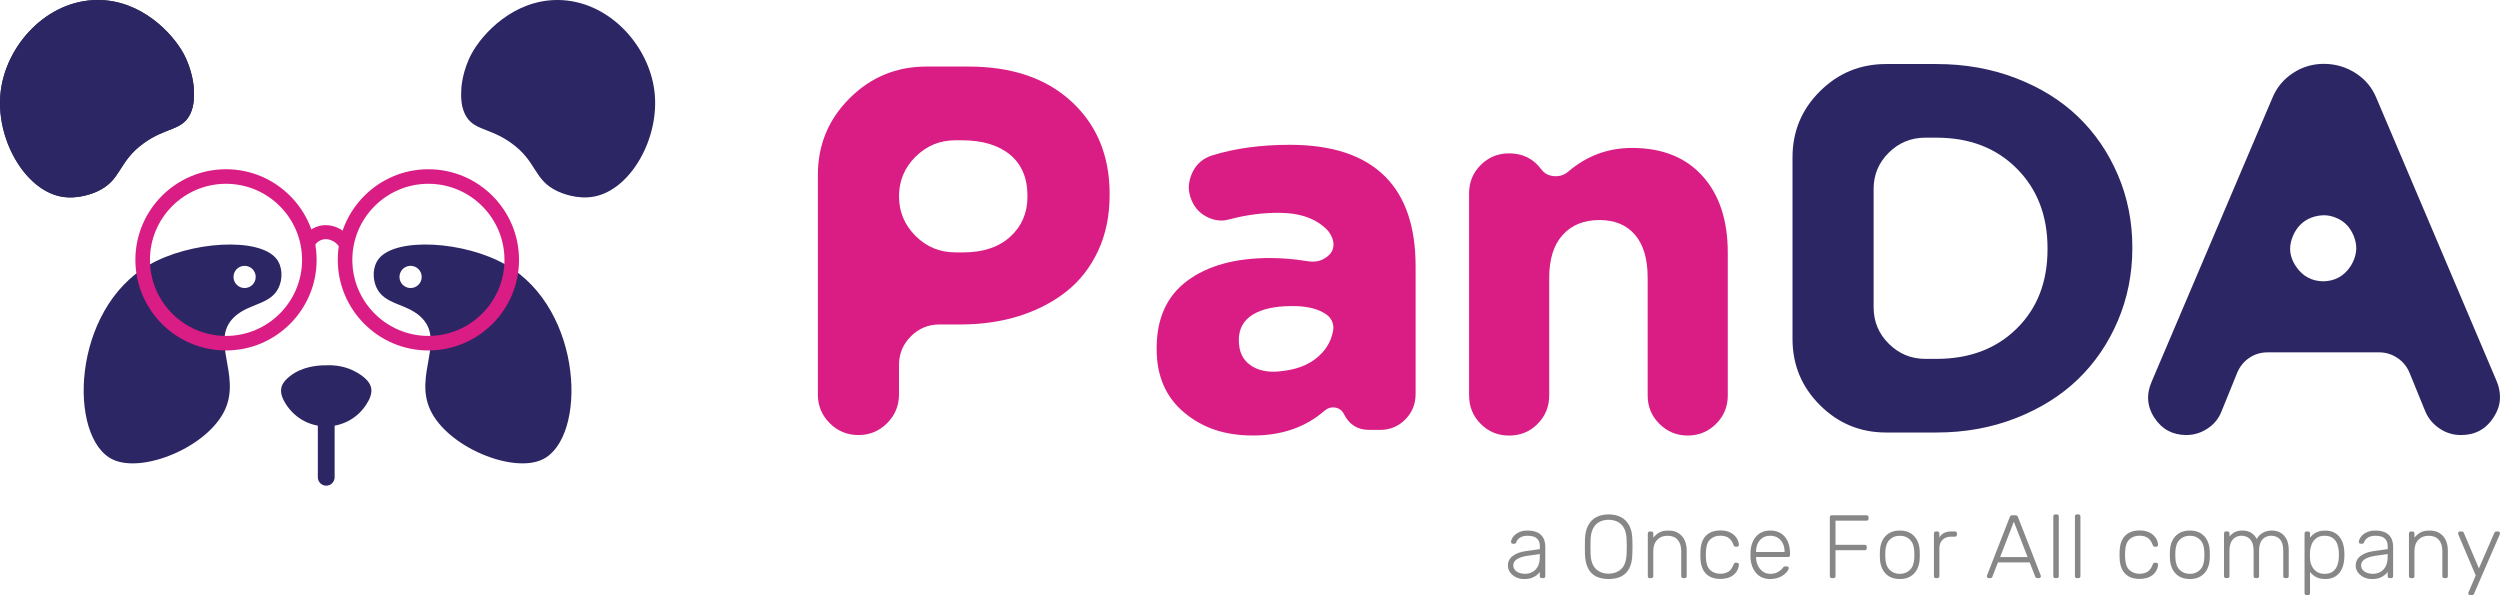 <svg xmlns="http://www.w3.org/2000/svg" id="Calque_2" data-name="Calque 2" viewBox="0 0 833.16 198.35"><defs><style>      .cls-1 {        fill: #263845;      }      .cls-2 {        fill: #878787;      }      .cls-3 {        fill: #d91d84;      }      .cls-4 {        fill: #2c2664;      }    </style></defs><g id="Calque_1-2" data-name="Calque 1"><g><path class="cls-2" d="M823.8,198.35c.2,0,.35-.04.45-.13.1-.09.18-.19.24-.31l8.5-19.59c.12-.3.18-.5.18-.6,0-.16-.06-.3-.18-.42-.12-.12-.26-.18-.42-.18h-.6c-.2,0-.35.05-.45.14-.1.09-.18.19-.24.31l-5.15,11.85-5.03-11.85c-.04-.12-.12-.22-.22-.31-.11-.09-.27-.14-.47-.14h-.63c-.16,0-.3.06-.42.18-.12.12-.18.26-.18.42,0,.1.06.3.18.6l5.71,13.46-2.3,5.39c-.06.14-.11.25-.13.34-.03.09-.05.18-.05.25,0,.16.06.3.18.42.12.12.26.18.42.18h.6ZM803.99,192.67c.2,0,.36-.06.48-.18.12-.12.18-.28.18-.48v-8.35c0-1.59.43-2.85,1.3-3.75.87-.91,2.01-1.36,3.42-1.36,1.5,0,2.63.45,3.41,1.36.78.91,1.17,2.16,1.17,3.75v8.35c0,.2.06.36.18.48.12.12.28.18.48.18h.51c.2,0,.36-.06.48-.18.12-.12.18-.28.18-.48v-8.5c0-1.28-.22-2.42-.67-3.42-.45-1.01-1.13-1.8-2.04-2.39s-2.04-.88-3.39-.88c-1.28,0-2.3.22-3.07.66-.77.44-1.42,1.01-1.96,1.71v-1.41c0-.2-.06-.36-.18-.48-.12-.12-.28-.18-.48-.18h-.51c-.2,0-.36.06-.48.18-.12.12-.18.28-.18.48v14.24c0,.2.06.36.18.48.12.12.28.18.48.18h.51ZM788.9,190.92c-.59-.21-1.07-.52-1.45-.94-.38-.42-.57-.96-.57-1.62,0-.82.42-1.5,1.26-2.03.84-.54,2.07-.92,3.71-1.14l3.86-.54v1.02c0,1.26-.23,2.3-.67,3.13-.45.83-1.05,1.44-1.81,1.84-.76.4-1.6.6-2.51.6-.62,0-1.22-.11-1.81-.31M793,192.59c.69-.25,1.25-.55,1.69-.91.44-.36.78-.72,1.02-1.08v1.41c0,.2.06.36.18.48.12.12.28.18.48.18h.51c.2,0,.36-.06.48-.18.12-.12.18-.28.18-.48v-9.96c0-.6-.09-1.21-.27-1.82-.18-.62-.48-1.18-.91-1.69-.43-.51-1.03-.92-1.8-1.24-.77-.32-1.74-.48-2.92-.48-1,0-1.85.14-2.54.42-.7.28-1.27.62-1.7,1.03-.44.41-.76.82-.97,1.24-.21.42-.31.77-.31,1.05,0,.18.05.33.15.46.1.13.27.19.51.19h.48c.28,0,.47-.15.57-.45.24-.66.68-1.19,1.32-1.6.64-.41,1.47-.61,2.51-.61,1.42,0,2.45.3,3.1.91.65.61.97,1.44.97,2.5v1.05l-4.73.66c-1.75.24-3.18.77-4.28,1.59-1.1.82-1.65,1.91-1.65,3.26,0,.84.25,1.59.75,2.26.5.67,1.15,1.2,1.96,1.6.81.4,1.69.6,2.65.6,1.03,0,1.9-.12,2.59-.37M771.99,190.46c-.71-.52-1.24-1.17-1.59-1.94-.35-.78-.54-1.57-.55-2.36-.02-.3-.03-.69-.03-1.17s0-.87.03-1.17c.04-.82.23-1.63.55-2.44.33-.81.84-1.48,1.54-2.02.7-.54,1.62-.81,2.75-.81s2.1.26,2.78.78c.68.52,1.17,1.2,1.47,2.03.3.84.47,1.74.51,2.69.02.56.02,1.12,0,1.68-.04.96-.21,1.86-.51,2.69-.3.84-.79,1.52-1.47,2.04-.68.52-1.61.78-2.78.78-1.1,0-2-.26-2.71-.78M769.19,198.35c.2,0,.36-.06.48-.18.12-.12.18-.28.18-.48v-7.09c.5.66,1.15,1.22,1.96,1.68.81.46,1.83.69,3.06.69s2.16-.2,2.96-.61c.8-.41,1.45-.95,1.95-1.63.5-.68.87-1.44,1.11-2.27.24-.84.37-1.7.39-2.57.02-.3.03-.63.03-.99s0-.69-.03-.99c-.02-.88-.15-1.74-.39-2.57-.24-.84-.61-1.6-1.11-2.27-.5-.68-1.15-1.22-1.95-1.63-.8-.41-1.78-.61-2.96-.61-1.24,0-2.26.22-3.06.67-.81.45-1.46,1.01-1.96,1.69v-1.41c0-.2-.06-.36-.18-.48-.12-.12-.28-.18-.48-.18h-.51c-.2,0-.36.06-.48.18-.12.12-.18.28-.18.48v19.92c0,.2.06.36.18.48s.28.18.48.18h.51ZM742.34,192.67c.2,0,.36-.06.48-.18.12-.12.18-.28.18-.48v-8.44c0-1.3.21-2.31.61-3.04.41-.73.92-1.24,1.54-1.54.62-.3,1.23-.45,1.82-.45.68,0,1.33.15,1.95.45.62.3,1.13.81,1.52,1.54.4.73.6,1.75.6,3.06v8.41c0,.2.06.36.18.48.12.12.28.18.48.18h.51c.2,0,.36-.06.48-.18.12-.12.18-.28.18-.48v-8.41c0-1.32.2-2.34.61-3.06.41-.73.92-1.24,1.54-1.54.62-.3,1.23-.45,1.83-.45.72,0,1.38.15,2,.45.62.3,1.12.81,1.5,1.54.38.73.57,1.75.57,3.06v8.41c0,.2.06.36.18.48.12.12.28.18.48.18h.51c.2,0,.36-.06.48-.18.12-.12.18-.28.18-.48v-8.7c0-1.44-.24-2.63-.73-3.59-.49-.96-1.16-1.68-2-2.17-.85-.49-1.8-.73-2.86-.73-1.16,0-2.18.25-3.06.76-.89.51-1.56,1.19-2.02,2.05-.96-1.87-2.55-2.81-4.79-2.81-.98,0-1.81.18-2.5.52-.69.35-1.28.84-1.78,1.48v-1.05c0-.2-.06-.36-.18-.48-.12-.12-.28-.18-.48-.18h-.51c-.2,0-.36.06-.48.18-.12.12-.18.28-.18.48v14.24c0,.2.06.36.18.48.12.12.28.18.48.18h.51ZM726.39,189.89c-.88-.9-1.35-2.19-1.41-3.89-.02-.3-.03-.67-.03-1.11s0-.81.03-1.11c.06-1.71.53-3.02,1.41-3.9.88-.89,2.01-1.33,3.41-1.33s2.53.44,3.41,1.33c.88.89,1.34,2.19,1.4,3.9.02.3.03.67.03,1.11s0,.81-.03,1.11c-.06,1.69-.53,2.99-1.4,3.89-.88.9-2.02,1.35-3.41,1.35s-2.53-.45-3.41-1.35M733.4,192.07c.97-.6,1.7-1.42,2.21-2.45.51-1.04.78-2.19.82-3.47.02-.3.03-.72.03-1.26s0-.96-.03-1.26c-.04-1.3-.31-2.46-.82-3.48-.51-1.03-1.25-1.84-2.21-2.44-.97-.6-2.17-.9-3.6-.9s-2.64.3-3.6.9c-.97.6-1.71,1.41-2.22,2.44-.51,1.03-.78,2.19-.82,3.48-.02.3-.03.72-.03,1.26s0,.96.03,1.26c.04,1.28.31,2.43.82,3.47.51,1.04,1.25,1.86,2.22,2.45.97.6,2.17.9,3.6.9s2.64-.3,3.6-.9M715.28,192.68c.67-.19,1.24-.44,1.72-.76.48-.32.88-.69,1.21-1.11.33-.42.57-.85.73-1.29.16-.44.25-.88.27-1.32.02-.2-.04-.36-.18-.48-.14-.12-.3-.18-.48-.18h-.42c-.2,0-.34.04-.43.13-.09.09-.18.25-.29.49-.42,1.14-.99,1.93-1.72,2.38-.73.45-1.62.67-2.68.67-1.36,0-2.48-.42-3.36-1.24-.89-.83-1.36-2.18-1.42-4.05-.04-.7-.04-1.4,0-2.1.06-1.87.53-3.23,1.42-4.05.89-.83,2.01-1.24,3.36-1.24,1.06,0,1.95.22,2.68.67.73.45,1.3,1.24,1.72,2.38.1.24.19.4.29.49.09.09.23.13.43.13h.42c.18,0,.34-.06.48-.18.14-.12.2-.28.18-.48-.02-.54-.16-1.09-.42-1.65-.26-.56-.64-1.07-1.14-1.54-.5-.47-1.13-.85-1.9-1.14-.77-.29-1.68-.43-2.74-.43-1.4,0-2.58.27-3.56.82-.98.55-1.72,1.33-2.23,2.36-.51,1.03-.78,2.26-.82,3.7-.02.3-.03.7-.03,1.2s0,.9.03,1.2c.04,1.42.31,2.64.82,3.68.51,1.04,1.25,1.83,2.23,2.38.98.55,2.16.82,3.56.82.84,0,1.59-.1,2.26-.29M692.67,192.67c.2,0,.36-.06.48-.18.12-.12.18-.28.18-.48v-19.92c0-.2-.06-.36-.18-.48-.12-.12-.28-.18-.48-.18h-.51c-.2,0-.36.06-.48.18-.12.12-.18.28-.18.48v19.92c0,.2.06.36.18.48.12.12.28.18.48.18h.51ZM685.46,192.67c.2,0,.36-.06.48-.18.12-.12.18-.28.18-.48v-19.92c0-.2-.06-.36-.18-.48-.12-.12-.28-.18-.48-.18h-.51c-.2,0-.36.06-.48.18-.12.12-.18.28-.18.48v19.92c0,.2.06.36.18.48.12.12.28.18.48.18h.51ZM671.14,173.85l4.58,11.79h-9.15l4.58-11.79ZM663.33,192.67c.2,0,.35-.06.46-.16.11-.11.18-.2.19-.29l1.86-4.79h10.59l1.86,4.79c.04.08.11.18.21.29.1.11.25.16.45.16h.6c.16,0,.3-.06.42-.18.12-.12.18-.26.18-.42,0-.1-.02-.21-.06-.33l-7.57-19.42c-.08-.2-.18-.35-.31-.45-.13-.1-.31-.15-.55-.15h-1.02c-.24,0-.42.05-.55.15-.13.1-.24.25-.31.45l-7.57,19.42c-.04.12-.06.23-.06.33,0,.16.06.3.18.42.12.12.26.18.42.18h.6ZM645.65,192.67c.2,0,.36-.06.49-.18.13-.12.19-.28.19-.48v-9.27c0-1.2.35-2.14,1.05-2.84s1.65-1.05,2.84-1.05h1.29c.2,0,.36-.06.48-.18.12-.12.18-.28.18-.48v-.42c0-.2-.06-.36-.18-.48-.12-.12-.28-.18-.48-.18h-1.11c-1,0-1.84.17-2.51.51-.68.34-1.2.86-1.56,1.56v-1.38c0-.2-.06-.36-.19-.49-.13-.13-.3-.19-.49-.19h-.48c-.2,0-.36.07-.48.19-.12.13-.18.3-.18.49v14.21c0,.2.06.36.18.48.12.12.28.18.48.18h.48ZM629.73,189.89c-.88-.9-1.35-2.19-1.41-3.89-.02-.3-.03-.67-.03-1.11s0-.81.03-1.11c.06-1.71.53-3.02,1.41-3.9.88-.89,2.01-1.33,3.41-1.33s2.53.44,3.41,1.33c.88.89,1.35,2.19,1.41,3.9.02.3.03.67.03,1.11s0,.81-.03,1.11c-.06,1.69-.53,2.99-1.41,3.89-.88.9-2.02,1.35-3.41,1.35s-2.53-.45-3.41-1.35M636.74,192.07c.97-.6,1.7-1.42,2.21-2.45.51-1.04.78-2.19.82-3.47.02-.3.03-.72.03-1.26s-.01-.96-.03-1.26c-.04-1.3-.31-2.46-.82-3.48-.51-1.03-1.25-1.84-2.21-2.44-.97-.6-2.17-.9-3.6-.9s-2.64.3-3.6.9c-.97.6-1.71,1.41-2.21,2.44-.51,1.03-.78,2.19-.82,3.48-.02.3-.03.72-.03,1.26s0,.96.03,1.26c.04,1.28.31,2.43.82,3.47.51,1.04,1.25,1.86,2.21,2.45s2.17.9,3.6.9,2.64-.3,3.6-.9M611.02,192.67c.22,0,.39-.06.51-.18.12-.12.18-.28.18-.48v-8.64h9.72c.22,0,.39-.06.51-.18.12-.12.18-.28.18-.48v-.45c0-.22-.06-.39-.18-.51-.12-.12-.29-.18-.51-.18h-9.72v-8.05h10.32c.22,0,.39-.06.51-.18s.18-.28.18-.48v-.45c0-.22-.06-.39-.18-.51-.12-.12-.29-.18-.51-.18h-11.55c-.2,0-.36.06-.48.18-.12.12-.18.29-.18.51v19.6c0,.2.06.36.18.48.12.12.28.18.48.18h.54ZM585.23,183.84c0-1,.18-1.89.55-2.69.37-.8.91-1.43,1.62-1.9.71-.47,1.56-.7,2.56-.7s1.86.24,2.57.7c.72.47,1.26,1.1,1.64,1.9.38.8.57,1.7.57,2.69v.12h-9.51v-.12ZM592.5,192.58c.76-.26,1.4-.59,1.93-.99.53-.4.94-.8,1.23-1.21.29-.41.44-.75.47-1.03.02-.18-.04-.32-.17-.43s-.28-.17-.46-.17h-.48c-.22,0-.38.03-.48.07-.1.05-.24.21-.42.47-.1.16-.32.39-.66.7-.34.31-.79.59-1.36.85s-1.28.39-2.14.39c-.96,0-1.79-.25-2.48-.76-.7-.51-1.24-1.17-1.62-1.98-.38-.81-.59-1.66-.63-2.56v-.3h10.65c.2,0,.36-.06.49-.18.13-.12.19-.28.19-.48v-.45c0-1.6-.26-2.97-.79-4.13-.53-1.16-1.28-2.04-2.26-2.66-.98-.62-2.16-.93-3.56-.93-1.3,0-2.42.29-3.37.87-.95.58-1.69,1.39-2.23,2.42-.54,1.04-.86,2.23-.96,3.59-.02.3-.03.7-.03,1.2s0,.9.03,1.2c.16,2.05.81,3.72,1.94,4.98,1.14,1.27,2.67,1.9,4.61,1.9.94,0,1.78-.13,2.54-.39M575.58,192.68c.67-.19,1.24-.44,1.72-.76.48-.32.88-.69,1.21-1.11.33-.42.57-.85.73-1.29.16-.44.25-.88.27-1.32.02-.2-.04-.36-.18-.48-.14-.12-.3-.18-.48-.18h-.42c-.2,0-.35.04-.43.13-.09.09-.18.25-.29.49-.42,1.14-.99,1.93-1.72,2.38-.73.45-1.62.67-2.68.67-1.36,0-2.48-.42-3.36-1.24-.89-.83-1.36-2.18-1.42-4.05-.04-.7-.04-1.4,0-2.1.06-1.87.53-3.23,1.42-4.05.89-.83,2.01-1.24,3.36-1.24,1.06,0,1.95.22,2.68.67.73.45,1.3,1.24,1.72,2.38.1.24.2.4.29.49.09.09.23.13.43.13h.42c.18,0,.34-.06.48-.18.14-.12.2-.28.18-.48-.02-.54-.16-1.09-.42-1.65-.26-.56-.64-1.07-1.14-1.54-.5-.47-1.13-.85-1.9-1.14-.77-.29-1.68-.43-2.74-.43-1.4,0-2.58.27-3.56.82-.98.55-1.72,1.33-2.23,2.36-.51,1.03-.78,2.26-.82,3.7-.02.3-.03.7-.03,1.2s0,.9.03,1.2c.04,1.42.31,2.64.82,3.68.51,1.04,1.25,1.83,2.23,2.38.98.55,2.16.82,3.56.82.84,0,1.59-.1,2.26-.29M550.32,192.67c.2,0,.36-.06.48-.18.12-.12.18-.28.18-.48v-8.35c0-1.59.43-2.85,1.3-3.75.87-.91,2.01-1.36,3.43-1.36,1.5,0,2.63.45,3.41,1.36.78.91,1.17,2.16,1.17,3.75v8.35c0,.2.06.36.18.48.12.12.28.18.48.18h.51c.2,0,.36-.06.48-.18.12-.12.18-.28.18-.48v-8.5c0-1.28-.22-2.42-.67-3.42-.45-1.01-1.13-1.8-2.04-2.39-.91-.59-2.04-.88-3.4-.88-1.28,0-2.3.22-3.06.66-.77.44-1.42,1.01-1.96,1.71v-1.41c0-.2-.06-.36-.18-.48-.12-.12-.28-.18-.48-.18h-.51c-.2,0-.36.06-.48.18-.12.12-.18.28-.18.48v14.24c0,.2.06.36.18.48.12.12.28.18.48.18h.51ZM531.88,189.62c-1.12-1.04-1.72-2.72-1.8-5.06-.02-.9-.03-1.68-.03-2.36s0-1.46.03-2.36c.06-1.56.35-2.82.88-3.8.53-.98,1.24-1.69,2.12-2.14.89-.45,1.89-.67,3-.67s2.15.23,3.04.67c.89.45,1.59,1.16,2.12,2.14.53.98.81,2.24.85,3.8.04.9.06,1.68.06,2.36s-.02,1.47-.06,2.36c-.08,2.33-.67,4.02-1.78,5.06-1.11,1.04-2.52,1.56-4.23,1.56s-3.1-.52-4.22-1.56M540.32,192.09c1.16-.59,2.05-1.5,2.68-2.72.63-1.23.96-2.78,1-4.65.04-.9.06-1.74.06-2.52s-.02-1.62-.06-2.51c-.04-1.85-.39-3.39-1.06-4.62-.67-1.23-1.59-2.14-2.75-2.74-1.17-.6-2.53-.9-4.08-.9s-2.92.3-4.08.9c-1.17.6-2.08,1.51-2.74,2.74-.66,1.23-1.02,2.77-1.08,4.62-.02.9-.03,1.74-.03,2.51s0,1.62.03,2.52c.06,1.87.4,3.42,1.02,4.65.62,1.23,1.5,2.13,2.66,2.72,1.16.59,2.56.88,4.22.88s3.06-.3,4.22-.88M506.35,190.92c-.59-.21-1.07-.52-1.45-.94-.38-.42-.57-.96-.57-1.62,0-.82.42-1.5,1.26-2.03.84-.54,2.08-.92,3.71-1.14l3.86-.54v1.02c0,1.26-.22,2.3-.67,3.13-.45.83-1.05,1.44-1.81,1.84-.76.4-1.59.6-2.51.6-.62,0-1.22-.11-1.81-.31M510.45,192.59c.69-.25,1.25-.55,1.69-.91.44-.36.78-.72,1.02-1.08v1.41c0,.2.06.36.18.48.12.12.28.18.48.18h.51c.2,0,.36-.06.48-.18.12-.12.18-.28.18-.48v-9.96c0-.6-.09-1.21-.27-1.82-.18-.62-.48-1.18-.91-1.69-.43-.51-1.03-.92-1.8-1.24-.77-.32-1.74-.48-2.92-.48-1,0-1.85.14-2.54.42-.7.28-1.26.62-1.7,1.03-.44.41-.76.82-.97,1.24-.21.42-.31.77-.31,1.05,0,.18.05.33.15.46.1.13.27.19.51.19h.48c.28,0,.47-.15.57-.45.24-.66.68-1.19,1.32-1.6.64-.41,1.48-.61,2.51-.61,1.42,0,2.45.3,3.1.91.65.61.97,1.44.97,2.5v1.05l-4.73.66c-1.76.24-3.18.77-4.28,1.59-1.1.82-1.64,1.91-1.64,3.26,0,.84.25,1.59.75,2.26.5.67,1.15,1.2,1.96,1.6.81.4,1.69.6,2.65.6,1.04,0,1.9-.12,2.59-.37"></path><g><g><path class="cls-3" d="M272.57,131.47V58.26c0-9.99,3.53-18.5,10.59-25.53,7.06-7.03,15.59-10.55,25.58-10.55h14.04c14.47,0,25.92,3.9,34.36,11.71,8.44,7.81,12.66,18.06,12.66,30.75v.34c0,6.95-1.29,13.18-3.88,18.69-2.58,5.51-6.13,10.03-10.64,13.56-4.51,3.53-9.75,6.23-15.72,8.1-5.97,1.87-12.43,2.8-19.38,2.8h-7.06c-3.73,0-6.92,1.32-9.56,3.96-2.64,2.64-3.96,5.83-3.96,9.56v9.82c0,3.73-1.32,6.92-3.96,9.56-2.64,2.64-5.83,3.96-9.56,3.96s-6.92-1.32-9.56-3.96c-2.64-2.64-3.96-5.83-3.96-9.56ZM305.12,52.21c-3.67,3.66-5.51,8.07-5.51,13.21s1.84,9.55,5.51,13.21c3.67,3.66,8.1,5.48,13.26,5.48h2.67c6.6,0,11.81-1.74,15.63-5.22,3.82-3.49,5.73-7.92,5.73-13.29v-.34c0-5.94-1.94-10.52-5.81-13.72-3.88-3.19-9.23-4.79-16.06-4.79h-2.15c-5.17,0-9.59,1.82-13.26,5.48Z"></path><path class="cls-3" d="M385.47,116.39v-.34c0-9.93,3.4-17.43,10.21-22.48,6.8-5.05,15.99-7.58,27.54-7.58,3.98,0,8.1.34,12.34,1.03.63.11,1.28.17,1.91.17,1.55,0,2.9-.37,4.05-1.13,1.74-1.05,2.68-2.37,2.86-4,.17-1.62-.4-3.3-1.72-5.05-3.69-4.05-9.21-6.09-16.58-6.09-5.35,0-10.72.7-16.13,2.12-1.02.3-2,.46-2.9.46-1.78,0-3.49-.46-5.14-1.38-2.51-1.38-4.22-3.47-5.14-6.29-.4-1.21-.6-2.38-.6-3.53.06-1.67.49-3.33,1.29-5,1.38-2.76,3.56-4.59,6.53-5.51,7.56-2.35,16.19-3.53,25.88-3.53,14.11,0,24.69,3.53,31.75,10.58,6.76,6.76,10.15,16.74,10.15,29.91v42.56c0,3.33-1.15,6.16-3.43,8.47-2.3,2.33-5.1,3.49-8.41,3.49h-3.7c-3.83,0-6.63-1.79-8.41-5.37-.63-1.19-1.59-1.88-2.89-2.07s-2.45.16-3.49,1.03c-6.33,5.53-14.27,8.28-23.83,8.28s-16.85-2.55-22.97-7.66c-6.11-5.11-9.17-12.14-9.17-21.1ZM412.86,113.38c0,3.72,1.26,6.47,3.8,8.28,2.07,1.48,4.69,2.22,7.85,2.22.75,0,1.49-.06,2.25-.16,4.95-.47,8.91-1.92,11.91-4.33,2.99-2.41,4.84-5.34,5.53-8.8.11-.47.17-.95.17-1.42-.06-2.18-1.18-3.85-3.37-5.01-2.64-1.49-6.16-2.21-10.54-2.15-5.58,0-9.92.96-12.99,2.87-3.09,1.91-4.62,4.74-4.62,8.5Z"></path><path class="cls-3" d="M489.59,131.81v-67.35c0-3.73,1.29-6.89,3.88-9.47,2.58-2.58,5.74-3.88,9.47-3.88,4.54,0,8.12,1.79,10.77,5.38,1.03,1.36,2.47,2.11,4.31,2.22s3.42-.43,4.74-1.62c6.14-5.2,13.18-7.79,21.1-7.79,10.05,0,17.88,3.11,23.51,9.34,5.63,6.23,8.44,14.77,8.44,25.62v47.54c0,3.73-1.31,6.89-3.92,9.47-2.61,2.58-5.76,3.88-9.43,3.88s-6.82-1.29-9.43-3.89c-2.61-2.58-3.92-5.76-3.92-9.49v-39.2c0-6.27-1.41-11.05-4.22-14.32-2.81-3.29-6.77-4.92-11.88-4.92s-9.24,1.65-12.23,4.97c-2.99,3.3-4.48,8.07-4.48,14.28v39.2c0,3.73-1.29,6.9-3.88,9.49-2.58,2.6-5.74,3.89-9.47,3.89s-6.89-1.29-9.47-3.88c-2.58-2.58-3.88-5.74-3.88-9.47Z"></path><path class="cls-4" d="M597.38,112.97v-60.54c0-8.61,3.04-15.95,9.13-22,6.09-6.06,13.43-9.09,22.05-9.09h16.79c9.47,0,18.29,1.56,26.44,4.69,8.15,3.13,15.06,7.41,20.71,12.83,5.66,5.43,10.09,11.9,13.31,19.42,3.22,7.52,4.82,15.56,4.82,24.11v.34c0,8.55-1.61,16.61-4.82,24.16s-7.65,14.05-13.31,19.51c-5.66,5.45-12.56,9.77-20.71,12.96-8.15,3.19-16.97,4.78-26.44,4.78h-16.79c-8.61,0-15.96-3.04-22.05-9.13-6.09-6.09-9.13-13.43-9.13-22.05ZM624.42,102.46c0,4.74,1.69,8.78,5.08,12.13,3.39,3.34,7.44,5.01,12.14,5.01h3.7c11.02,0,19.95-3.37,26.78-10.12,6.83-6.73,10.25-15.54,10.25-26.4v-.34c0-10.85-3.42-19.72-10.25-26.57-6.83-6.86-15.76-10.29-26.78-10.29h-3.7c-4.77,0-8.83,1.68-12.19,5.01-3.36,3.34-5.04,7.36-5.04,12.04v39.53Z"></path><path class="cls-4" d="M716.98,127.42l40.3-94.73c1.44-3.5,3.73-6.29,6.89-8.35,3.16-2.07,6.63-3.09,10.42-3.06,3.79.03,7.28,1.06,10.46,3.1,3.19,2.04,5.5,4.81,6.93,8.31l40.05,94.3c.75,1.78,1.12,3.53,1.12,5.25.06,2.3-.66,4.59-2.15,6.89-2.53,3.9-6.14,5.86-10.85,5.86-2.64,0-5.05-.75-7.23-2.24-2.18-1.49-3.76-3.44-4.74-5.86l-5.17-12.66c-.86-2.07-2.21-3.72-4.05-4.95-1.84-1.23-3.88-1.85-6.11-1.85h-37.2c-2.24,0-4.26.62-6.07,1.85-1.81,1.23-3.14,2.89-4,4.95l-5.25,12.92c-.92,2.35-2.47,4.25-4.65,5.68-2.18,1.44-4.54,2.15-7.06,2.15-4.54,0-8.07-1.89-10.59-5.68-1.44-2.18-2.15-4.45-2.15-6.8,0-1.67.37-3.36,1.12-5.08ZM764.17,78.59c-.63,1.49-.95,2.93-.95,4.31,0,2.01.66,3.99,1.98,5.94,2.18,3.22,5.2,4.85,9.04,4.91,3.85-.06,6.86-1.69,9.04-4.91,1.26-1.95,1.92-3.96,1.98-6.03,0-1.38-.29-2.78-.86-4.22-1.21-2.93-3.19-4.94-5.94-6.03-1.38-.57-2.76-.85-4.13-.82-1.38.03-2.76.3-4.13.82-2.76,1.09-4.77,3.1-6.03,6.03Z"></path></g><g><path class="cls-4" d="M122.05,134.84c-6.33,9.7-20.41,9.67-26.7-.05-1.39-2.14-1.93-3.94-1.59-5.55.12-.6.55-2.04,2.8-3.83,4.2-3.34,9.5-3.69,12.17-3.67,2.7-.14,4.86.31,6.26.71,1.49.43,3.63,1.25,5.91,2.99,3.45,2.65,3.75,5.42,1.15,9.4Z"></path><path class="cls-4" d="M92.06,86.17c-5.79-7.15-28.55-5.83-42.31,2.07-26.08,14.98-27.08,57.75-12.2,64.88,9.95,4.77,31.7-4.13,37.43-16.57,5.44-11.82-5.27-23.27,3.25-31.05,4.91-4.49,11.96-3.9,14.65-9.67,1.39-2.98,1.31-7.03-.82-9.66ZM81.52,95.99c-2.04,0-3.7-1.65-3.7-3.7s1.65-3.7,3.7-3.7,3.7,1.65,3.7,3.7-1.65,3.7-3.7,3.7Z"></path><g><path class="cls-1" d="M64.58,29.31c.12,2.33.29,5.58-1.15,8.62-2.69,5.68-8.05,4.38-15.51,9.77-8.73,6.29-7.31,12.32-15.51,16.09-1.04.48-6.36,2.81-12.07,1.72C8.1,63.17-1.63,45.94.23,30.46,2.08,15.03,15.57.12,32.41,0c14.73-.1,25.11,11.18,28.73,17.81,3.15,5.77,3.45,11.49,3.45,11.49Z"></path><path class="cls-4" d="M64.58,29.31c.12,2.33.29,5.58-1.15,8.62-2.69,5.68-8.05,4.38-15.51,9.77-8.73,6.29-7.31,12.32-15.51,16.09-1.04.48-6.36,2.81-12.07,1.72C8.1,63.17-1.63,45.94.23,30.46,2.08,15.03,15.57.12,32.41,0c14.73-.1,25.11,11.18,28.73,17.81,3.15,5.77,3.45,11.49,3.45,11.49Z"></path></g><path class="cls-3" d="M75.32,116.8c-16.66,0-30.2-13.55-30.2-30.2s13.55-30.2,30.2-30.2,30.2,13.55,30.2,30.2-13.55,30.2-30.2,30.2ZM75.32,61.25c-13.98,0-25.35,11.37-25.35,25.35s11.37,25.35,25.35,25.35,25.35-11.37,25.35-25.35-11.37-25.35-25.35-25.35Z"></path><path class="cls-3" d="M104.58,82.2l-4.05-2.33c.61-1.07,2.4-3.64,5.72-4.53,3.77-1.02,8,.6,10.52,4.03l-3.76,2.77c-1.39-1.89-3.62-2.81-5.55-2.29-1.64.44-2.56,1.79-2.89,2.35Z"></path><path class="cls-4" d="M105.92,139.45v17.19c0,.8,0,1.59,0,2.39,0,.01,0,.02,0,.03,0,.72.31,1.47.82,1.98s1.28.85,1.98.82,1.48-.27,1.98-.82.82-1.22.82-1.98v-17.19c0-.8,0-1.59,0-2.39,0-.01,0-.02,0-.03,0-.72-.31-1.47-.82-1.98s-1.28-.85-1.98-.82-1.48.27-1.98.82c-.5.55-.82,1.22-.82,1.98h0Z"></path><path class="cls-4" d="M168.59,88.24c-13.76-7.9-36.5-9.23-42.31-2.07-2.12,2.63-2.2,6.68-.81,9.66,2.68,5.77,9.73,5.18,14.64,9.67,8.52,7.79-2.19,19.23,3.26,31.05,5.72,12.43,27.47,21.34,37.42,16.57,14.88-7.14,13.87-49.91-12.2-64.88ZM136.83,95.99c-2.04,0-3.7-1.65-3.7-3.7s1.66-3.7,3.7-3.7,3.71,1.65,3.71,3.7-1.66,3.7-3.71,3.7Z"></path><path class="cls-4" d="M153.76,29.31c-.12,2.33-.29,5.58,1.15,8.62,2.69,5.68,8.05,4.38,15.51,9.77,8.73,6.29,7.31,12.32,15.51,16.09,1.04.48,6.36,2.81,12.07,1.72,12.24-2.33,21.97-19.57,20.11-35.05C216.27,15.03,202.78.12,185.94,0c-14.73-.1-25.11,11.18-28.73,17.81-3.15,5.77-3.45,11.49-3.45,11.49Z"></path><path class="cls-3" d="M142.77,116.8c-16.66,0-30.2-13.55-30.2-30.2s13.55-30.2,30.2-30.2,30.2,13.55,30.2,30.2-13.55,30.2-30.2,30.2ZM142.77,61.25c-13.98,0-25.35,11.37-25.35,25.35s11.37,25.35,25.35,25.35,25.35-11.37,25.35-25.35-11.37-25.35-25.35-25.35Z"></path></g></g></g></g></svg>